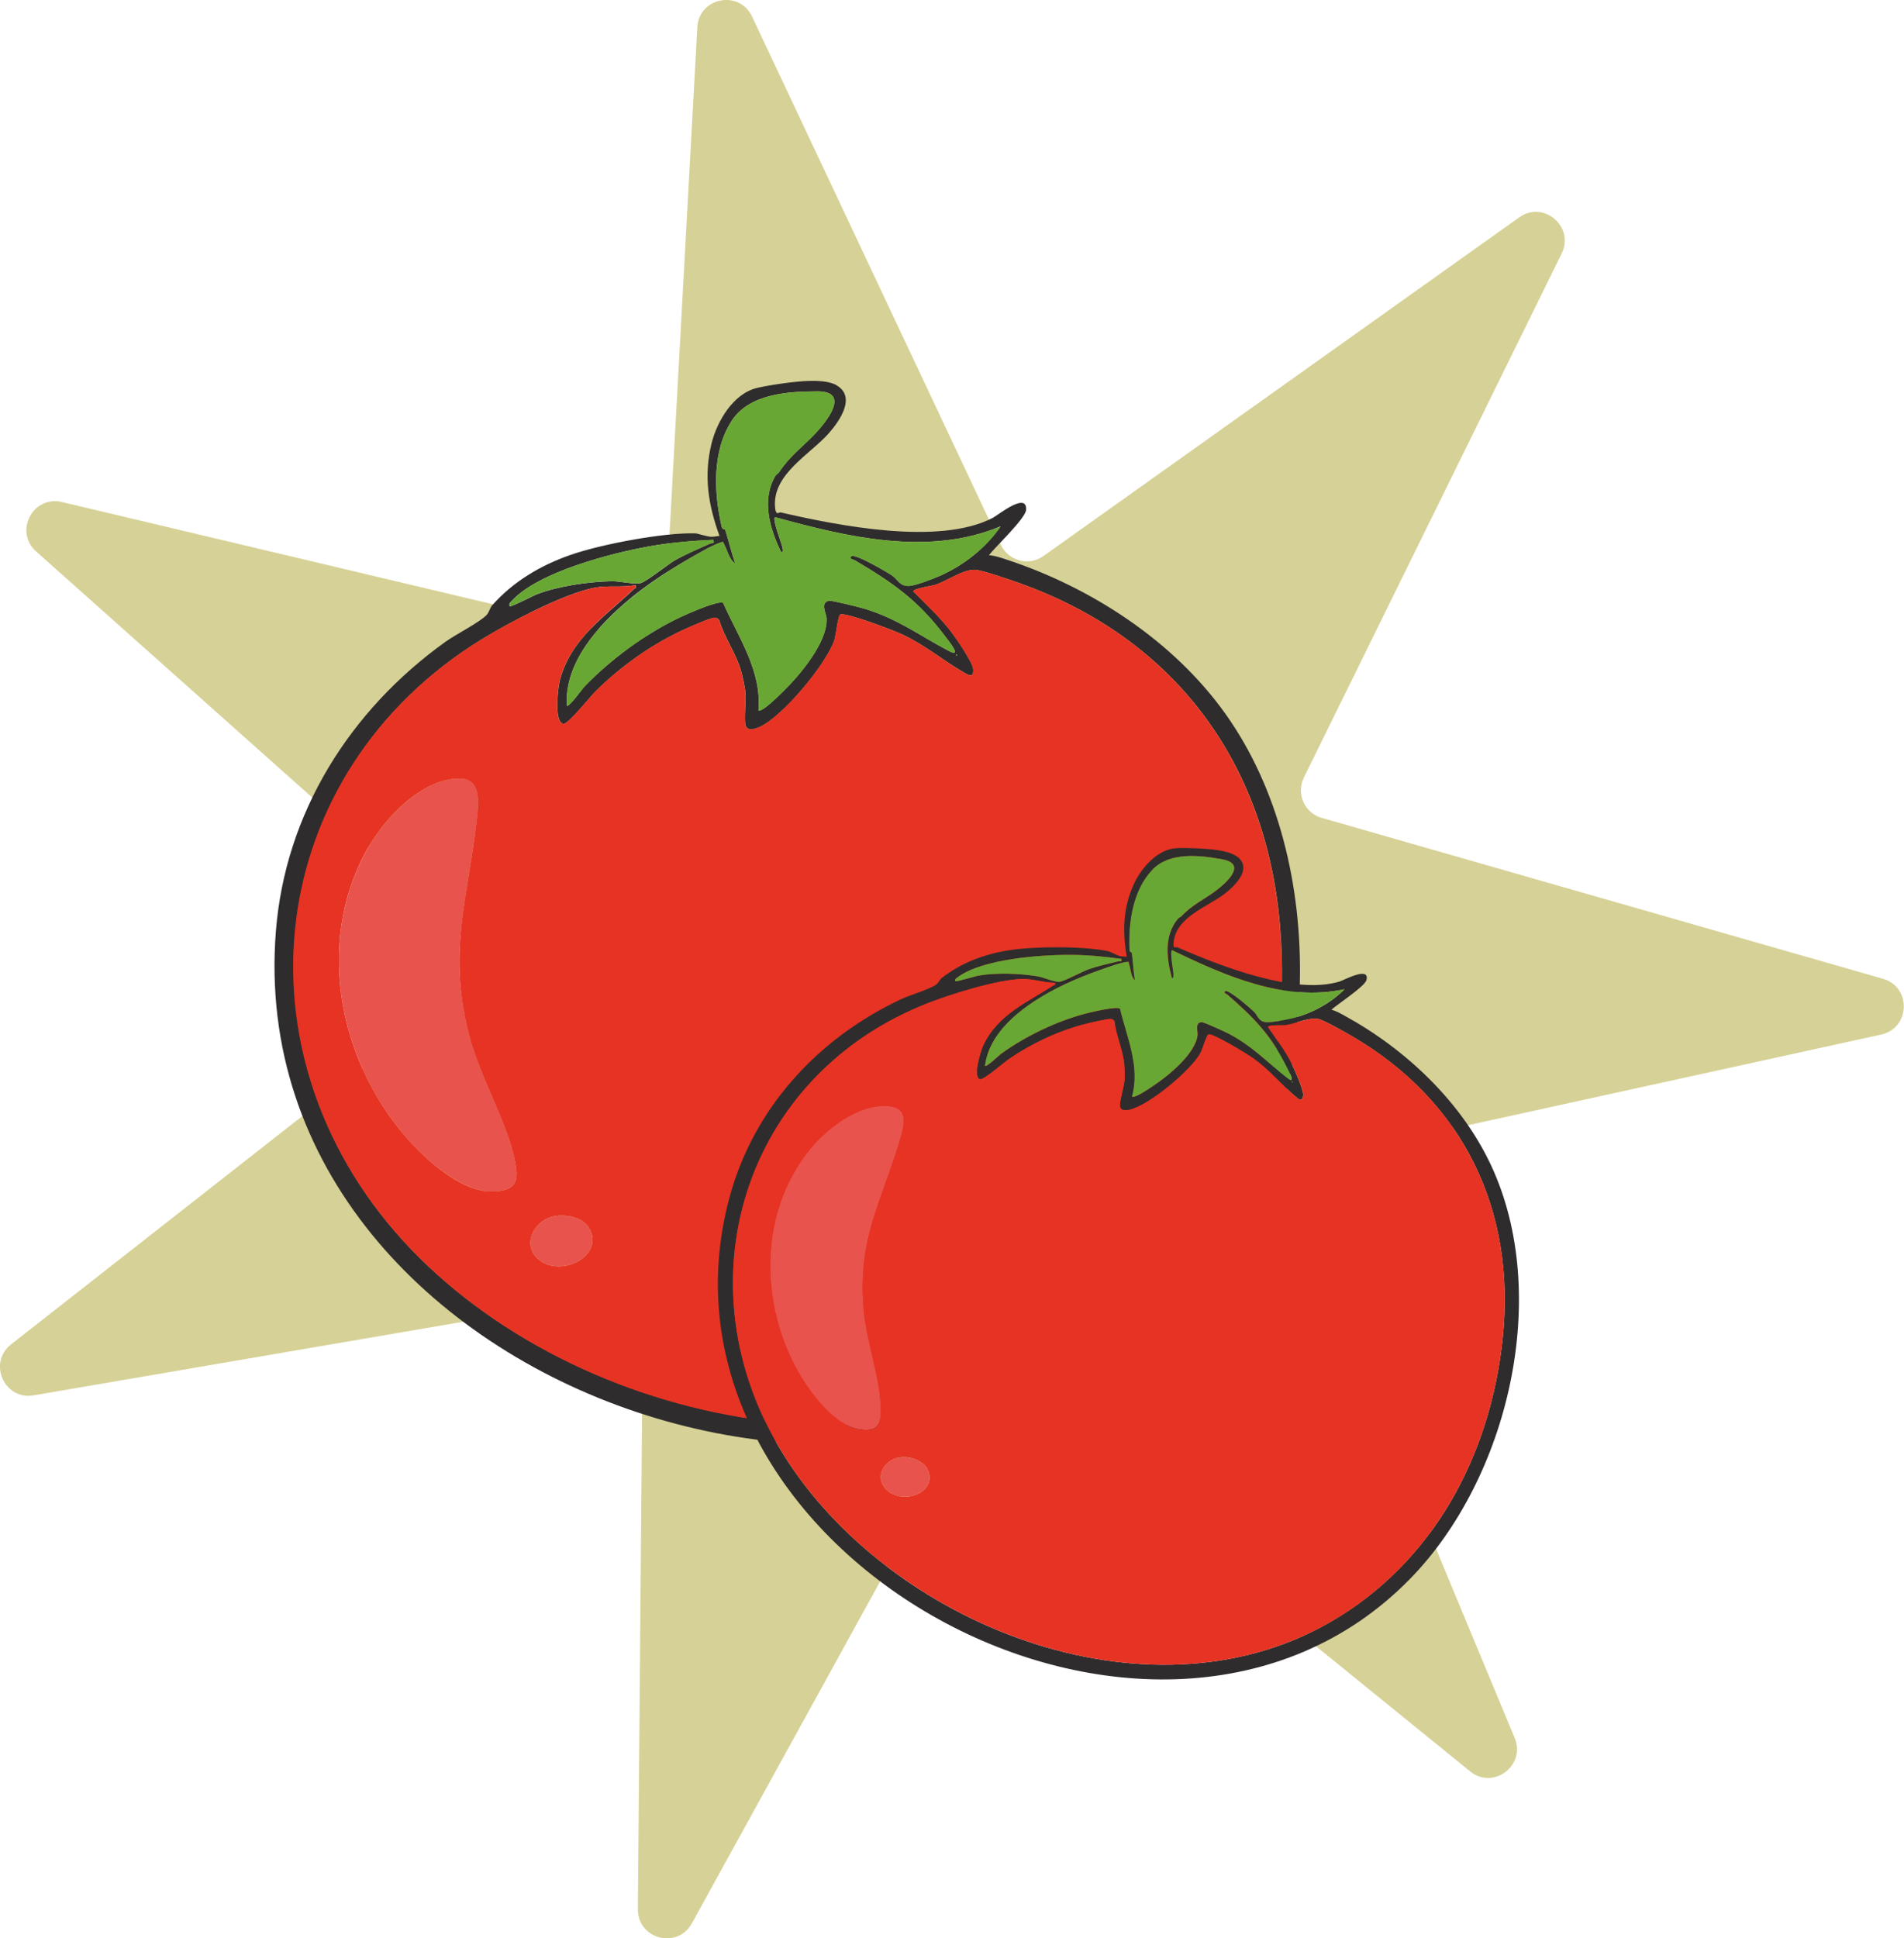 <?xml version="1.0" encoding="UTF-8"?>
<svg id="Layer_1" data-name="Layer 1" xmlns="http://www.w3.org/2000/svg" viewBox="0 0 278.07 283.01">
  <defs>
    <style>
      .cls-1 {
        fill: #e73323;
      }

      .cls-2 {
        fill: #d6d196;
      }

      .cls-3 {
        fill: #2f2c2d;
      }

      .cls-4 {
        fill: #69a735;
      }

      .cls-5 {
        fill: #e9534d;
      }
    </style>
  </defs>
  <path class="cls-2" d="M214.71,258.64l-66.21-53.73c-2.03-1.65-5.06-1.06-6.32,1.23l-41.14,74.69c-2.1,3.82-7.91,2.3-7.88-2.06l.72-85.27c.02-2.62-2.33-4.62-4.91-4.17l-84.05,14.4c-4.3.74-6.73-4.76-3.3-7.44l67.12-52.6c2.06-1.61,2.16-4.7.2-6.44L5.28,80.52c-3.26-2.9-.48-8.23,3.76-7.22l82.97,19.68c2.55.6,5.02-1.24,5.16-3.86L101.84,3.97c.24-4.35,6.13-5.5,7.99-1.56l36.34,77.14c1.12,2.37,4.1,3.15,6.23,1.63l69.47-49.44c3.55-2.53,8.13,1.36,6.2,5.28l-37.65,76.51c-1.16,2.35.1,5.17,2.61,5.89l81.97,23.49c4.19,1.2,4,7.2-.26,8.14l-83.29,18.27c-2.56.56-3.98,3.3-2.98,5.71l32.74,78.73c1.67,4.03-3.14,7.62-6.52,4.87Z"/>
  <g>
    <path class="cls-3" d="M122.14,56.24c2.96,1.68.49,5.21-1.08,7-2.72,3.1-8.26,5.97-7.87,10.78.11,1.39.56.73.84.8,8.4,1.93,23.1,4.87,30.95.8.8-.42,5.02-3.87,4.88-1.19-.06,1.25-4.49,5.4-5.43,6.64.88.05,1.76.37,2.59.64,12.3,4.05,24.32,11.82,31.93,22.49,15.53,21.76,13.79,56.82-.87,78.62-37.77,56.16-143.2,21.75-137.79-46.84,1.37-17.33,10.85-32.3,24.79-42.29,1.5-1.07,4.92-2.79,5.97-3.88.37-.38.51-1.06.83-1.43,3.08-3.47,7.04-5.82,11.42-7.35s13.58-3.31,18.33-3.15c.14,0,1.7.47,2.17.49.43.03.86-.09,1.28-.12-1.64-4.52-2.33-8.76-1.16-13.5.8-3.23,3.16-7.29,6.65-8.11,1.86-.44,5.54-.96,7.45-1.02,1.23-.04,3.05,0,4.12.61ZM113.75,68.99c1.72-2.57,3.32-3.58,5.3-5.67,1.66-1.75,5.23-6.19.31-6.18-4.33,0-9.91.38-12.46,4.24-2.93,4.45-2.66,10.54-1.5,15.55.09.41.46.27.52.46.51,1.61.89,3.28,1.46,4.88-.89-.53-1.16-1.98-1.65-2.84-.14-.24.02-.37-.43-.25-.3.08-1.57.66-1.88.83-3.87,2.12-7.92,4.52-11.44,7.44-4.55,3.79-9.56,9.23-9.21,15.58.32.29,2.25-2.43,2.55-2.75,3.86-4.03,9.05-7.84,14.11-10.2,1.02-.47,5.41-2.43,6.17-2.07,2.2,4.99,5.68,9.93,5.16,15.69.5.4,3.15-2.3,3.61-2.75,2.38-2.3,6.59-7.26,6.34-10.73-.05-.68-.98-2.25.37-2.51.39-.07,4.38.93,5.08,1.14,4.89,1.46,8.06,3.9,12.37,6.17,2.09,1.11.07-1.37-.46-2.07-4.03-5.35-7.63-7.83-13.25-11.16-.13-.07-.89-.17-.5-.56.49-.5,5.25,2.31,5.98,2.81.82.55,1.12,1.65,2.6,1.5.94-.1,3.35-1.02,4.31-1.44,3.47-1.5,6.79-4.1,8.91-7.24-10.59,4.39-22.36,1.55-32.92-1.35-.51.09.94,3.82,1.03,4.28.05.25.26.85-.14.84-1.65-3.42-2.92-7.59-.87-11.12.14-.24.41-.35.52-.53ZM104.19,78.82c-3.19.14-6.35.41-9.48.98-5.51.99-16.03,3.72-19.89,7.86-.24.26-.54.42-.4.85.21.16,3.46-1.55,4.03-1.76,3.19-1.2,7.44-1.81,10.86-1.89,1.15-.03,3.35.51,4.27.27.84-.22,3.88-2.67,4.95-3.29,1.64-.94,3.44-1.68,5.16-2.46.35-.16.69.14.5-.55ZM92.8,85.44c-1.98.38-4.01,0-5.99.38-4.45.85-12.57,5.12-16.54,7.58-31.68,19.56-36.36,60.33-11.41,87.73s75.93,37.83,105.97,12.38c16.99-14.4,23.86-36.13,22.14-57.97-1.88-23.97-15.26-42.18-37.85-50.32-1.27-.46-5.67-1.99-6.73-2.03-1.72-.06-4.06,1.61-5.73,2.18-.53.18-3.31.55-3.27.99,1.93,1.94,3.97,3.81,5.62,6.01.73.97,3.1,4.4,3.14,5.4.05,1.16-.53.91-1.27.48-3.07-1.76-5.71-4.03-9.15-5.64-1.24-.58-8.11-3.2-8.99-2.89-.37.13-.62,2.99-.89,3.78-1.21,3.52-7.65,11.28-11.03,12.7-.79.33-1.84.56-1.98-.51-.17-1.28.16-3.44.01-4.75-.07-.68-.42-2.27-.61-2.94-.71-2.56-2.42-4.87-3.19-7.42-.18-.26-.41-.41-.73-.39-.6.03-3.52,1.32-4.28,1.66-4.8,2.18-9.34,5.4-13.08,9.11-.75.74-4,4.84-4.69,4.72-1.39-.23-.79-5.28-.5-6.37,1.63-6.13,6.63-9.32,10.81-13.3.18-.17.43-.04.24-.57ZM139.65,95.53l.02.23c.14-.09.14-.17-.02-.23Z"/>
    <path class="cls-5" d="M60.39,167.23c-10.65-11.25-14.57-29.09-6.87-43.03,2.32-4.2,6.77-9.14,11.63-10.29,5.36-1.26,4.88,2.58,4.4,6.59-1.4,11.66-4.18,18.7-.94,30.95,1.52,5.75,5.18,11.94,6.42,17.18.82,3.48.75,5.33-3.27,5.34s-8.7-3.93-11.36-6.74Z"/>
    <path class="cls-1" d="M92.8,85.44c.19.53-.06.4-.24.57-4.18,3.98-9.18,7.18-10.81,13.3-.29,1.09-.89,6.15.5,6.37.69.11,3.94-3.98,4.69-4.72,3.74-3.7,8.28-6.93,13.08-9.11.76-.35,3.68-1.63,4.28-1.66.32-.02.55.13.73.39.77,2.54,2.48,4.86,3.19,7.42.19.67.53,2.26.61,2.94.14,1.31-.18,3.47-.01,4.75.14,1.08,1.19.85,1.98.51,3.38-1.43,9.82-9.18,11.03-12.7.27-.79.52-3.65.89-3.78.88-.32,7.75,2.31,8.99,2.89,3.44,1.6,6.08,3.88,9.15,5.64.75.43,1.32.68,1.27-.48-.04-1-2.41-4.43-3.14-5.4-1.65-2.2-3.7-4.07-5.62-6.01-.04-.43,2.74-.81,3.27-.99,1.68-.57,4.02-2.24,5.73-2.18,1.07.03,5.46,1.57,6.73,2.03,22.6,8.14,35.97,26.35,37.85,50.32,1.71,21.84-5.15,43.57-22.14,57.97-30.04,25.45-80.85,15.21-105.97-12.38s-20.26-68.17,11.41-87.73c3.97-2.45,12.1-6.72,16.54-7.58,1.98-.38,4.01,0,5.99-.38ZM60.39,167.23c2.67,2.82,7.29,6.76,11.36,6.74s4.09-1.86,3.27-5.34c-1.24-5.24-4.9-11.43-6.42-17.18-3.24-12.25-.46-19.29.94-30.95.48-4.01.96-7.85-4.4-6.59-4.86,1.14-9.31,6.09-11.63,10.29-7.69,13.94-3.77,31.78,6.87,43.03ZM80.68,177.64c-2.94.75-4.5,4.39-1.86,6.38,3.36,2.54,9.49-.79,7.24-4.68-.98-1.69-3.62-2.15-5.38-1.7Z"/>
    <path class="cls-5" d="M80.68,177.64c1.76-.45,4.4,0,5.38,1.7,2.24,3.89-3.88,7.22-7.24,4.68-2.64-1.99-1.08-5.63,1.86-6.38Z"/>
    <g>
      <path class="cls-4" d="M113.75,68.99c-.12.17-.38.29-.52.53-2.06,3.54-.78,7.71.87,11.12.41.02.19-.58.14-.84-.09-.46-1.54-4.19-1.03-4.28,10.56,2.9,22.33,5.74,32.92,1.35-2.12,3.13-5.44,5.73-8.91,7.24-.96.42-3.37,1.34-4.31,1.44-1.47.15-1.78-.95-2.6-1.5-.73-.49-5.49-3.31-5.98-2.81-.38.39.38.48.5.56,5.62,3.33,9.22,5.81,13.25,11.16.53.7,2.55,3.17.46,2.07-4.3-2.27-7.47-4.71-12.37-6.17-.7-.21-4.69-1.21-5.08-1.14-1.35.26-.42,1.82-.37,2.51.25,3.47-3.96,8.43-6.34,10.73-.46.45-3.11,3.15-3.61,2.75.52-5.76-2.96-10.7-5.16-15.69-.77-.36-5.16,1.59-6.17,2.07-5.06,2.36-10.25,6.17-14.11,10.2-.3.32-2.24,3.04-2.55,2.75-.35-6.34,4.66-11.79,9.21-15.58,3.52-2.93,7.57-5.33,11.44-7.44.31-.17,1.59-.76,1.88-.83.45-.12.29.01.43.25.5.87.77,2.32,1.65,2.84-.58-1.59-.95-3.27-1.46-4.88-.06-.2-.43-.05-.52-.46-1.16-5.01-1.43-11.1,1.5-15.55,2.54-3.86,8.13-4.23,12.46-4.24,4.91,0,1.34,4.43-.31,6.18-1.98,2.09-3.59,3.1-5.3,5.67Z"/>
      <path class="cls-4" d="M104.19,78.82c.19.69-.15.39-.5.55-1.72.79-3.52,1.52-5.16,2.46-1.07.62-4.11,3.07-4.95,3.29-.92.24-3.12-.29-4.27-.27-3.41.08-7.67.69-10.86,1.89-.57.21-3.82,1.92-4.03,1.76-.14-.43.16-.59.4-.85,3.85-4.14,14.38-6.87,19.89-7.86,3.13-.56,6.3-.84,9.48-.98Z"/>
      <path class="cls-4" d="M139.65,95.53c.16.06.17.14.02.23l-.02-.23Z"/>
    </g>
  </g>
  <g>
    <path class="cls-3" d="M180.8,125.16c2.04,1.71-.36,4.08-1.82,5.24-2.53,2-7.21,3.43-7.58,7.18-.11,1.09.32.64.53.73,6.19,2.68,17.1,7.02,23.71,5,.68-.21,4.41-2.27,3.93-.23-.23.95-4.22,3.52-5.12,4.35.67.17,1.3.53,1.9.86,8.9,4.86,17.05,12.54,21.4,21.83,8.87,18.95,2.57,45.69-11.81,60.4-37.03,37.88-113.31-3.53-99.43-55.57,3.51-13.14,12.92-23.33,25.07-29.05,1.31-.61,4.18-1.45,5.14-2.14.34-.24.54-.75.84-.98,2.87-2.23,6.24-3.48,9.83-4.04,3.74-.58,10.92-.63,14.56.17.1.02,1.24.6,1.6.69.33.08.67.05,1,.09-.62-3.71-.55-7.08,1.02-10.55,1.07-2.37,3.46-5.17,6.27-5.3,1.49-.07,4.4.05,5.88.27.95.14,2.34.44,3.08,1.06ZM172.53,133.79c1.68-1.74,3.07-2.28,4.88-3.61,1.52-1.11,4.9-4.02,1.12-4.71-3.33-.61-7.68-1.11-10.19,1.5-2.89,3.01-3.54,7.74-3.36,11.76.01.33.32.27.34.43.17,1.31.22,2.65.44,3.96-.61-.53-.61-1.69-.87-2.42-.07-.21.07-.28-.29-.26-.24.02-1.3.29-1.57.37-3.28,1.08-6.74,2.36-9.86,4.11-4.04,2.27-8.67,5.75-9.3,10.69.2.27,2.08-1.56,2.36-1.76,3.54-2.55,8.08-4.75,12.31-5.85.85-.22,4.51-1.1,5.05-.72.99,4.15,2.97,8.45,1.75,12.81.33.38,2.75-1.32,3.17-1.6,2.15-1.43,6.1-4.66,6.4-7.36.06-.53-.44-1.87.64-1.88.31,0,3.24,1.34,3.75,1.6,3.56,1.82,5.66,4.14,8.65,6.5,1.45,1.15.24-1.04-.06-1.66-2.34-4.69-4.77-7.11-8.62-10.47-.09-.08-.66-.26-.31-.5.45-.31,3.71,2.52,4.2,3.01.55.54.63,1.43,1.79,1.52.74.06,2.73-.31,3.53-.5,2.89-.67,5.81-2.2,7.88-4.31-8.77,1.88-17.43-1.97-25.15-5.7-.41,0,.18,3.07.18,3.44,0,.2.08.7-.23.62-.79-2.86-1.18-6.25.91-8.68.14-.16.36-.21.48-.33ZM163.78,140.01c-2.47-.35-4.95-.58-7.44-.59-4.38-.02-12.87.6-16.42,3.23-.22.17-.48.25-.43.6.14.15,2.89-.7,3.35-.79,2.62-.47,5.99-.34,8.63.08.89.14,2.51.87,3.25.81.68-.05,3.36-1.51,4.28-1.83,1.4-.49,2.89-.8,4.32-1.16.29-.07.51.2.46-.35ZM154.08,143.49c-1.58.01-3.09-.57-4.67-.55-3.54.03-10.4,2.16-13.81,3.49-27.15,10.57-36.53,41.29-21.21,65.91,15.43,24.8,53.09,39.88,79.82,24.54,15.12-8.68,23.48-24.43,25.25-41.49,1.95-18.72-5.77-34.63-22.01-44.1-.91-.53-4.08-2.34-4.9-2.51-1.31-.29-3.35.66-4.72.87-.43.06-2.63-.04-2.65.3,1.21,1.77,2.52,3.49,3.48,5.42.42.85,1.76,3.83,1.65,4.6-.13.9-.53.63-1.05.19-2.11-1.79-3.83-3.91-6.24-5.64-.87-.62-5.79-3.62-6.51-3.5-.3.05-.9,2.22-1.22,2.78-1.43,2.54-7.49,7.6-10.29,8.22-.65.14-1.5.17-1.45-.68.05-1.01.61-2.63.68-3.65.04-.54,0-1.81-.05-2.35-.19-2.07-1.18-4.1-1.41-6.16-.1-.22-.25-.37-.51-.4-.47-.06-2.9.52-3.53.67-4,1-7.96,2.84-11.36,5.16-.68.47-3.77,3.16-4.28,2.97-1.04-.37.14-4.18.52-4.98,2.12-4.49,6.43-6.24,10.2-8.71.16-.11.34.03.26-.4ZM188.71,157.89v.18c.11-.05.11-.11,0-.18Z"/>
    <path class="cls-5" d="M117.54,201.86c-6.6-10.17-7.1-24.46.8-34.1,2.38-2.91,6.51-6.08,10.41-6.27,4.31-.21,3.39,2.68,2.46,5.7-2.73,8.78-5.87,13.8-5.11,23.69.36,4.64,2.3,9.92,2.51,14.13.14,2.8-.18,4.21-3.27,3.65s-6.14-4.25-7.79-6.8Z"/>
    <path class="cls-1" d="M154.08,143.49c.07.43-.1.3-.26.4-3.78,2.47-8.08,4.23-10.2,8.71-.38.8-1.56,4.61-.52,4.98.52.18,3.6-2.5,4.28-2.97,3.4-2.32,7.36-4.16,11.36-5.16.64-.16,3.07-.73,3.53-.67.25.03.41.18.51.4.23,2.07,1.22,4.09,1.41,6.16.05.55.09,1.82.05,2.35-.07,1.03-.63,2.64-.68,3.65-.05.85.8.82,1.45.68,2.8-.62,8.86-5.68,10.29-8.22.32-.57.92-2.73,1.22-2.78.72-.12,5.64,2.87,6.51,3.5,2.42,1.72,4.13,3.85,6.24,5.64.51.43.92.71,1.05-.19.11-.77-1.23-3.75-1.65-4.6-.96-1.93-2.27-3.65-3.48-5.42.03-.34,2.22-.23,2.65-.3,1.37-.2,3.41-1.15,4.72-.87.82.18,3.98,1.98,4.9,2.51,16.24,9.47,23.96,25.38,22.01,44.1-1.77,17.06-10.14,32.81-25.25,41.49-26.73,15.34-64.39.26-79.82-24.54-15.32-24.62-5.95-55.35,21.21-65.91,3.4-1.32,10.26-3.46,13.81-3.49,1.58-.01,3.09.57,4.67.55ZM117.54,201.86c1.66,2.55,4.66,6.24,7.79,6.8s3.42-.85,3.27-3.65c-.21-4.21-2.15-9.49-2.51-14.13-.76-9.89,2.38-14.91,5.11-23.69.94-3.02,1.85-5.91-2.46-5.7-3.9.19-8.03,3.37-10.41,6.27-7.9,9.64-7.41,23.93-.8,34.1ZM131.69,212.74c-2.37.16-4.09,2.74-2.34,4.65,2.23,2.43,7.42.73,6.24-2.58-.51-1.44-2.48-2.17-3.9-2.07Z"/>
    <path class="cls-5" d="M131.69,212.74c1.42-.1,3.39.63,3.9,2.07,1.18,3.31-4.01,5.01-6.24,2.58-1.75-1.91-.04-4.49,2.34-4.65Z"/>
    <g>
      <path class="cls-4" d="M172.53,133.79c-.11.12-.34.17-.48.33-2.08,2.43-1.69,5.82-.91,8.68.31.07.23-.42.23-.62,0-.37-.59-3.44-.18-3.44,7.72,3.73,16.38,7.58,25.15,5.7-2.07,2.11-5,3.64-7.88,4.31-.8.18-2.79.55-3.53.5-1.16-.09-1.24-.98-1.79-1.52-.49-.48-3.75-3.32-4.2-3.01-.35.25.22.43.31.5,3.85,3.36,6.27,5.78,8.62,10.47.31.61,1.52,2.8.06,1.66-2.99-2.36-5.09-4.68-8.65-6.5-.51-.26-3.44-1.6-3.75-1.6-1.08,0-.58,1.34-.64,1.88-.3,2.71-4.24,5.93-6.4,7.36-.42.28-2.84,1.98-3.17,1.6,1.22-4.36-.76-8.65-1.75-12.81-.54-.39-4.19.5-5.05.72-4.23,1.1-8.76,3.3-12.31,5.85-.28.2-2.15,2.02-2.36,1.76.63-4.93,5.25-8.42,9.3-10.69,3.12-1.75,6.58-3.03,9.86-4.11.27-.09,1.33-.36,1.57-.37.36-.03.22.05.29.26.26.74.26,1.89.87,2.42-.22-1.31-.27-2.65-.44-3.96-.02-.16-.32-.1-.34-.43-.18-4.02.47-8.75,3.36-11.76,2.51-2.61,6.86-2.11,10.19-1.5,3.78.69.41,3.6-1.12,4.71-1.82,1.33-3.2,1.87-4.88,3.61Z"/>
      <path class="cls-4" d="M163.78,140.01c.05.56-.17.28-.46.35-1.44.36-2.93.67-4.32,1.16-.91.32-3.6,1.78-4.28,1.83-.74.06-2.36-.67-3.25-.81-2.64-.42-6-.55-8.63-.08-.47.08-3.21.94-3.35.79-.04-.35.21-.43.43-.6,3.55-2.64,12.04-3.25,16.42-3.23,2.49,0,4.97.25,7.44.59Z"/>
      <path class="cls-4" d="M188.71,157.89c.11.07.11.13-.01.18v-.18Z"/>
    </g>
  </g>
</svg>
